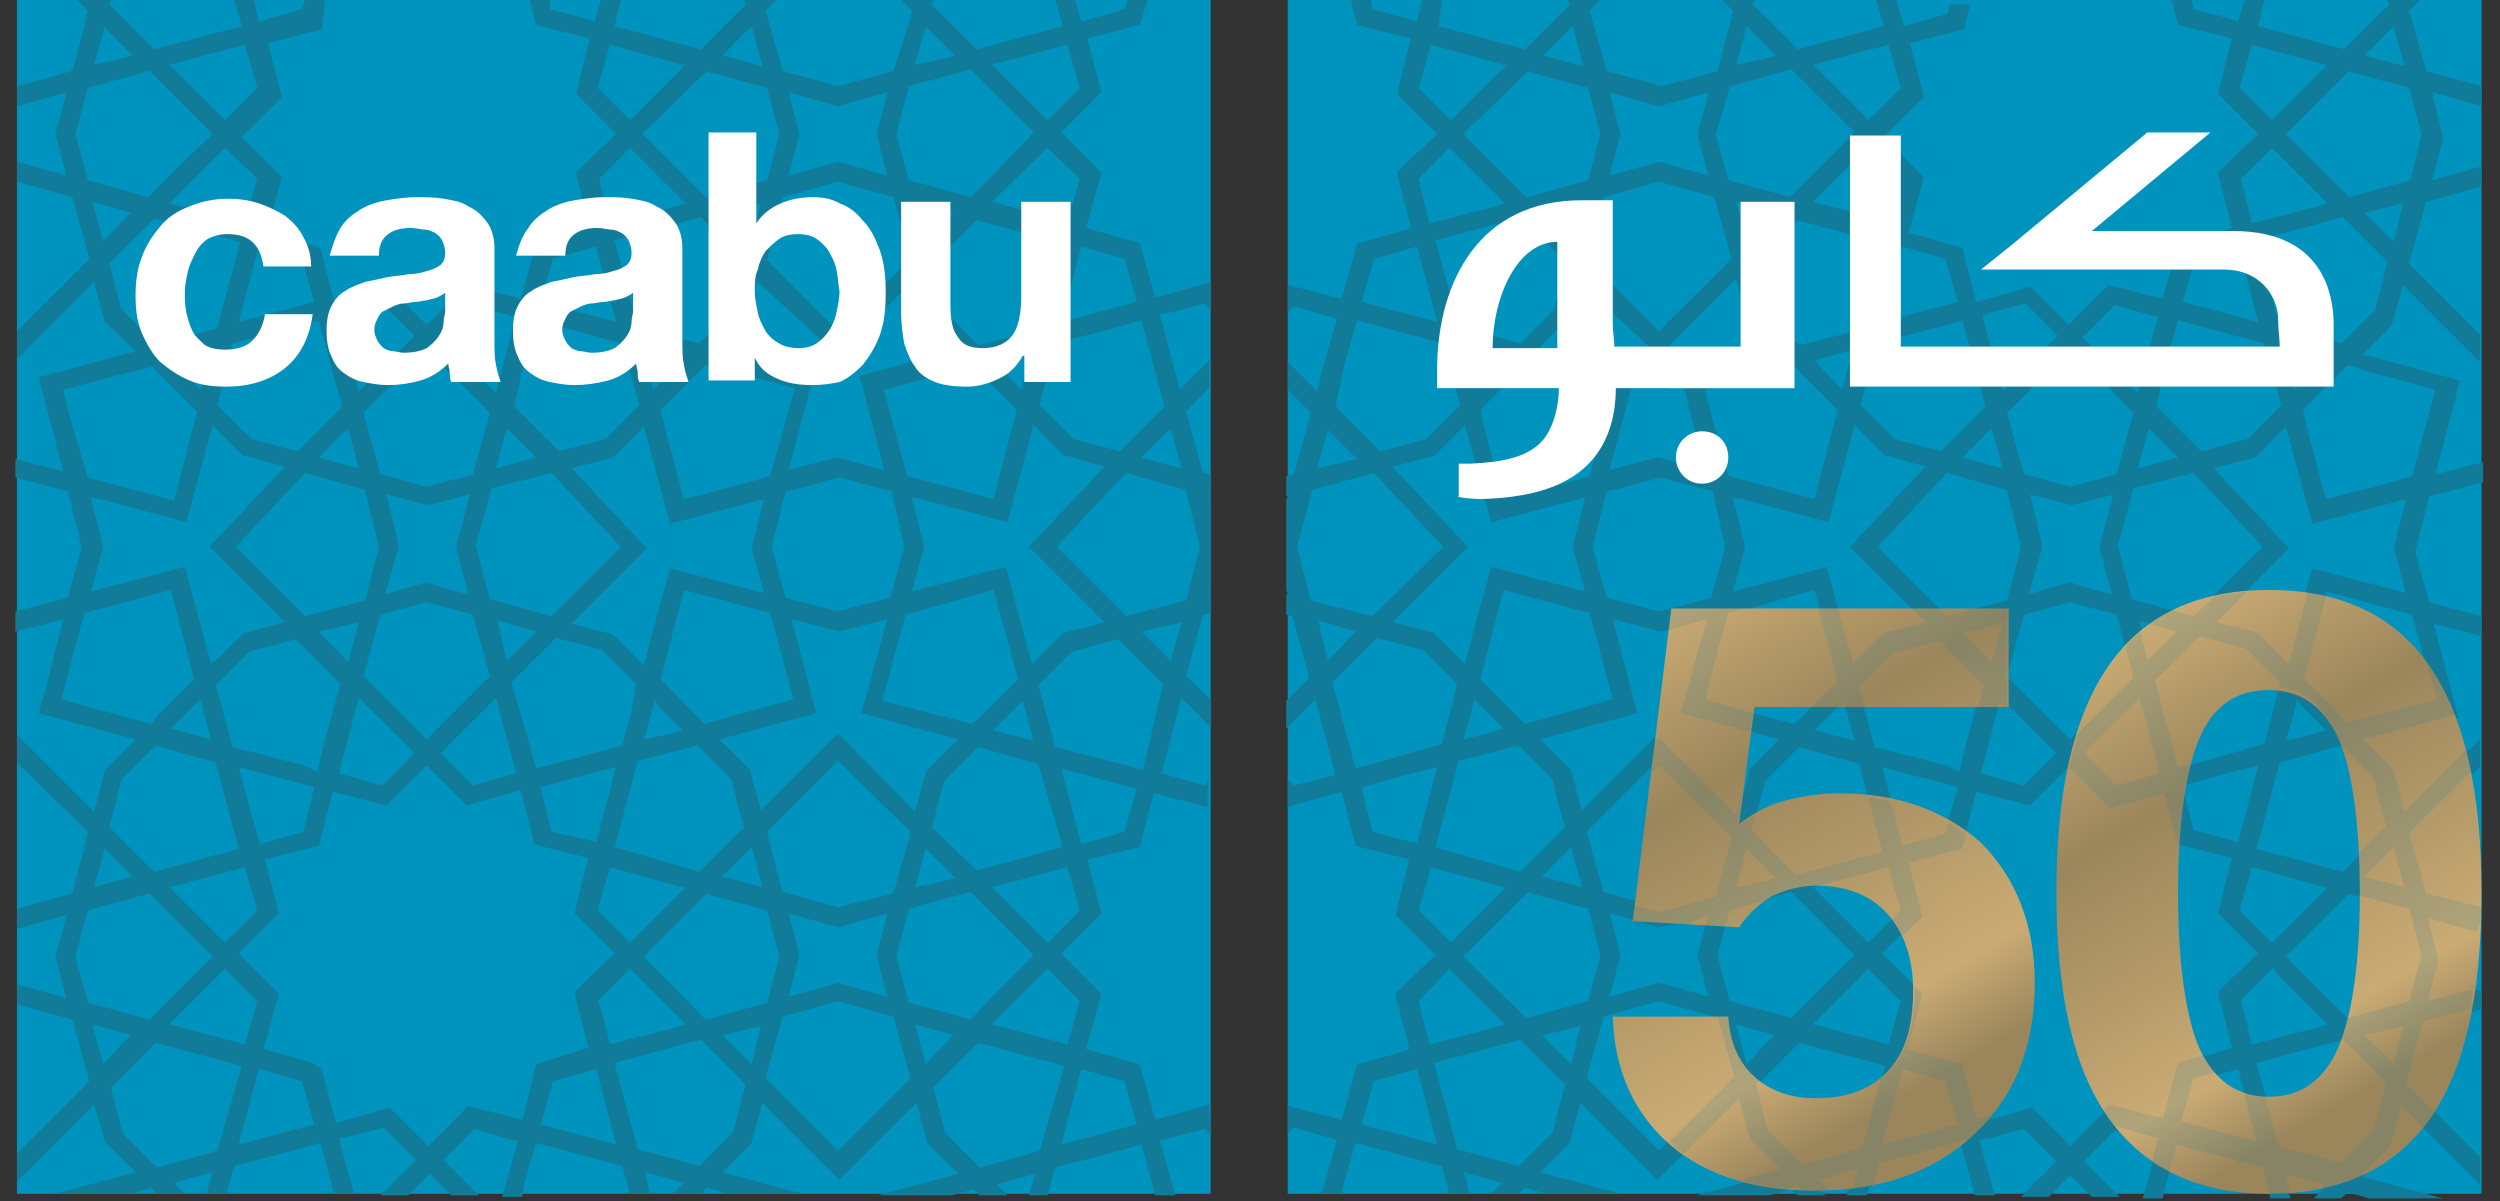 <?xml version="1.0" encoding="utf-8"?>
<!-- Generator: Adobe Illustrator 23.0.3, SVG Export Plug-In . SVG Version: 6.00 Build 0)  -->
<svg version="1.1" id="Layer_1" xmlns="http://www.w3.org/2000/svg" xmlns:xlink="http://www.w3.org/1999/xlink" x="0px" y="0px"
	 viewBox="0 0 162.3 78" style="enable-background:new 0 0 162.3 78;" xml:space="preserve">
<rect x="0" y="0" width="162.3" height="78" fill="#333333" stroke="none"/>
<style type="text/css">
	.st0{fill:#0093BE;}
	.st1{fill:#117c99;}
	.st2{fill:#FFFFFF;}
	.st3{fill:url(#SVGID_1_);}
	.st4{fill:url(#SVGID_2_);}
	.st5{opacity:0.15;}
	.st6{fill:#868787;}
</style>
<g>
	<g>
		<rect x="1.1" y="0" class="st0" width="77.5" height="77.5"/>
		<path class="st1" d="M78.5,71.7L78.5,71.7l-1.7,0.5L75,72.7l0,0L74,69.1l0,0L73.7,69l-3.2-0.9h0l0,0l0.3-1l0.7-2.6l-2.6-2.6
			l2.6-2.6l-0.9-3.5L74,55l0.9-3.5l3.5,0.9l0,0v-1.8L78.2,51l-2.8-0.8v0l1.3-4.9l0,0l0.5,0.5l1.4,1.4v-1.8L77,43.9l1.1-4l0.5-0.1
			v-1.3l-0.1,0l0.1-0.4v-5.6l-0.1-0.4l0.1,0v-1.3l-0.4-0.1v0l-0.1,0l0,0l-1.1-4l1.5-1.5v-1.8l-1.9,1.9l0,0l-1.3-4.9l0.6-0.1l2.3-0.6
			l0,0l0.4,0.4v-1.8l0,0l0,0l-1.7,0.5L75,19.3l0,0L74,15.8l0,0l-0.3-0.1l-3.2-0.9h0l0,0l0.3-1l0.7-2.6l-2.6-2.6l2.6-2.6l-0.9-3.5
			L74,1.6L74.5,0h-1.3L73,0.6l-2.8,0.8l0,0L69.8,0h-1.3L69,1.7l-5.6,1.5l0,0l-2.9-2.9L60.6,0h-2.1l0.7,0.7l-0.1,0.5L58,4.6l-3.6,1
			l0,0l-3.6-1v0h0l-0.3-1.1l-0.8-2.8L50.4,0h-2.1l0.1,0.3l-2.9,2.9l-5.6-1.5v0L40.3,0H39l-0.4,1.4l-0.6-0.2l-2.3-0.6l0,0L35.7,0
			h-1.3l0.4,1.6l0,0l0.3,0.1l3.2,0.8l0,0l-0.5,1.9l-0.4,1.7l0,0L40,8.7v0l-1.7,1.6l-0.9,0.9l0.1,0.5l0.8,3.1L37.7,15l-2.9,0.8h0
			l-0.8,2.9l-0.2,0.7l-3.5-0.9l-2.6,2.6l0,0l-1.5-1.5l-1-1l0,0l-1.7,0.5l-1.8,0.5l0,0l-0.9-3.5l0,0l-0.3-0.1l-3.2-0.9h0l0,0l0.3-1
			l0.7-2.6l-2.6-2.6l2.6-2.6l-0.9-3.5l3.5-0.9L21.1,0h-1.3l-0.2,0.6l-2.8,0.8l0,0L16.5,0h-1.3l0.5,1.7L10,3.2l0,0L7.1,0.3L7.2,0H5
			l0.7,0.7L5.6,1.2L4.7,4.6l-3.6,1l0,0v1.3l0,0L4.3,6l0,0.1L3.6,8.7l0.7,2.7l-3.2-0.9l0,0v1.3l0,0l3.6,1v0l1.1,4l-4.7,4.7l0,0l0,1.8
			l0,0l5-5v0l0.4,1.5l0.3,1.1h0v0L8,22l0.8,0.8l-6.3,1.7l0.3,1.1l1.3,5l-3.1-0.8l0,0V31l0,0l3.4,0.9l0.9,3.6l0,0h0l-0.9,3.3
			l-3.4,0.9l0,0V41l0,0l3.1-0.8L3,44.6l-0.5,1.7L8.8,48l-1.2,1.2L6.8,50l-0.1,0.5l-0.6,2.2l-5-5l0,0v1.8l0,0L5.7,54l-0.1,0.5L4.7,58
			l-3.6,1l0,0v1.3l0,0l3.2-0.9l0,0.1l-0.7,2.6l0.7,2.7l-3.2-0.9l0,0v1.3l0,0l3.6,1v0l1.1,4l-4.7,4.7l0,0l0,1.8l0,0l5-5v0L6.5,73
			l0.3,1.1h0v0L8,75.3l0.8,0.8l-5.2,1.4h4.8l1.4-0.4l0,0l0.4,0.4h1.8l-0.7-0.7h0l0,0l2.5-0.7l0,0l-0.4,1.4h1.3l0.5-1.8h0v0l4.2-1.1
			l1.4-0.4l0,0l0.9,3.3h1.3l-1-3.6l0.6-0.1l2.3-0.6l0,0l0.7,0.7l1.4,1.4l-2.3,2.3h1.8l1.4-1.4l0,0l1.4,1.4h1.8l-2.3-2.3l1.4-1.4
			l0.6-0.6l2.8,0.8l0,0l-0.8,2.9l-0.2,0.7h1.3L34,77l0.8-2.8l5.6,1.5l0,0l0.5,1.8h1.3l-0.2-0.9l-0.1-0.5l2.5,0.7l0,0l-0.7,0.7h1.8
			l0.4-0.4l1.4,0.4h4.8l-5.2-1.4v0l1.2-1.2l0.7-0.7l0.1-0.4l0.6-2.2l5,5v0l0,0l0,0l0,0v0l5-5v0l0.4,1.5l0.3,1.1h0v0l1.2,1.2l0.8,0.8
			l-5.2,1.4h4.8l1.4-0.4l0,0l0.4,0.4h1.8l-0.7-0.7h0l0,0l2.5-0.7l0,0l-0.4,1.4H68l0.5-1.8h0v0l4.2-1.1l1.4-0.4l0,0l0.9,3.3h1.3
			l-1-3.6l0.6-0.1l2.3-0.6l0,0l0.4,0.4L78.5,71.7L78.5,71.7z M70.1,65l-0.8,2.8l-4.9-1.3l0,0l3.6-3.6l0,0L70.1,65z M57.6,64.7
			l-3.2-0.9v0h0l0,0l0,0v0l-3.2,0.9l0.7-2.7l-0.7-2.7l3.2,0.9v0l0,0l0,0l0,0v0l3.2-0.9l0,0.1l-0.7,2.6L57.6,64.7z M54.4,58.9
			L54.4,58.9l-3.6-1v0h0l-0.3-1.1L49.8,54l4.6-4.6l0,0l4.7,4.6l-0.1,0.5L58,58L54.4,58.9z M14.6,61.2L11,57.6h0l4.9-1.3l0,0l0.8,2.8
			L14.6,61.2L14.6,61.2z M16.7,65l-0.8,2.8L11,66.5l0,0l3.6-3.6l0,0L16.7,65z M16.3,52.8l-0.8-3l4.9,1.3l0,0L19.7,54l-2.8,0.8l0,0
			L16.3,52.8z M19.8,49.7l-4.7-1.2v0l-0.8-3l-0.3-1l2.2-2.2l3-0.8l0,0l2.9,2.9v0h0l-1.1,4l-0.4,1.7L19.8,49.7z M13.7,43.1L12,36.8
			l-6.1,1.6l0.8-2.9l0,0h0l-0.8-3.2l0.6,0.1l5.6,1.5h0l0.6-2.2l1.1-4.1l2,2l0.2,0l0,0l2.5,0.7l-4.9,5.2h0l0,0l0,0h0l4.9,4.9
			l-2.7,0.7l-1.5,1.5L13.7,43.1z M13.7,48l-2.6-0.7l0,0l1.9-1.9l0,0L13.7,48z M11.2,23.4l2.5-0.7l0,0l-0.7,2.6l0,0L11.2,23.4
			L11.2,23.4L11.2,23.4z M21.2,31.1l1.4,0.4l1.1,0.3l0,0.1l0.9,3.6l0,0h0L23.7,39l-0.1,0l-3.8,1l-4.5-4.5l0,0h0l4.5-4.8h0h0
			L21.2,31.1z M20.7,29.7L20.7,29.7l1.9-1.9l0,0l0.7,2.6l-0.8-0.2L20.7,29.7z M20.7,41l1.3-0.3l1.3-0.3l0,0l-0.7,2.6l0,0L20.7,41
			L20.7,41L20.7,41z M22,50.2l1.3-4.9l0,0l0.5,0.5l3.1,3.1L24.8,51L22,50.2L22,50.2z M23.6,43.9l1.1-4l3-0.8l3,0.8l0,0l1.1,4v0
			L27.7,48l0,0L23.6,43.9z M29.6,35.5l0.8,3.1L28.3,38l-0.6-0.2h0l-2.1,0.6l-0.6,0.2l0.9-3.1l0,0h0l-0.8-3.4l1.9,0.5l0.8,0.2h0
			l2.7-0.7L29.6,35.5L29.6,35.5L29.6,35.5z M35.8,30.7l4.5,4.8l0,0h0L35.8,40l-4-1.1l-0.9-3.5l0,0h0l1-3.7h0L35.8,30.7z M32.2,30.4
			L32.2,30.4l0.7-2.6l0,0v0l1.9,1.9L32.2,30.4z M54.4,23.1L54.4,23.1L54.4,23.1L54.4,23.1l5-5v0l0.4,1.5l0.3,1.1h0v0l1.2,1.2
			l0.8,0.8l-6.3,1.7l0.3,1.1l1.3,5l-3.1-0.8v0l0,0l0,0l0,0v0l-3.1,0.8l1.4-5.3l0.2-0.8v0l-6.3-1.7v0l1.2-1.2l0.7-0.7l0.1-0.4
			l0.6-2.2L54.4,23.1L54.4,23.1L54.4,23.1z M71.7,30.3l-4.9,5.2h0l0,0l0,0h0l4.9,4.9L69,41.1l-1.5,1.5l-0.5,0.5l-1.7-6.3l-6.1,1.6
			l0.8-2.9l0,0h0l-0.8-3.2l0.6,0.1l5.6,1.5h0l0.6-2.2l1.1-4.1l2,2l0.2,0l0,0L71.7,30.3z M54.4,47.6L54.4,47.6L54.4,47.6L54.4,47.6
			l-5,5L48.7,50l-2-2h0v0l6.3-1.7h0l-1.6-6.1v0l3.1,0.8v0l0,0l0,0l0,0v0l3.1-0.8l-1.2,4.4l-0.5,1.7l6.3,1.7l-1.2,1.2L60.2,50
			L60,50.5l-0.6,2.2L54.4,47.6L54.4,47.6L54.4,47.6z M42.8,45.9l1.5,1.5l-1,0.3L41.8,48l0,0l0.6-2.1l0.1-0.5l0,0v0L42.8,45.9z
			 M64.5,23.4l2.5-0.7l0,0l-0.7,2.6l0,0L64.5,23.4L64.5,23.4L64.5,23.4z M66,26.6l-1.5,5.8l-5.6-1.5v0l-1-3.6l-0.5-2l3-0.8l2.8-0.7
			l0,0L66,26.6z M64.5,38.3L64.5,38.3l1.6,5.8l-2.3,2.3L63.1,47l-5.8-1.5v0l0.8-3.1l0.7-2.5L64.5,38.3z M58.7,35.5L58.7,35.5
			L58.7,35.5l-0.9,3.3l-3.4,0.9l0,0L51,38.8l-0.9-3.3v0v0l0.9-3.6l0.9-0.2l2.6-0.7l0,0l3.4,0.9L58.7,35.5z M50,30.9l-1.7,0.5l-3.9,1
			l0,0l-1.1-4.1l-0.4-1.7l2.4-2.4l0.5-0.5l1.7,0.4l4.1,1.1l0,0L50,30.9z M50,39.8l0.6,2.2l0.9,3.4L45.7,47l0,0L43.8,45l-0.9-0.9
			l1.5-5.8L50,39.8L50,39.8z M45.3,48.4L45.3,48.4l0.5,0.5l1.7,1.7l0.4,1.7l0.4,1.4l-2.9,2.9L39.9,55v0l1.5-5.6L45.3,48.4z
			 M46.9,56.9l1.9-1.9l0,0h0l0.7,2.6L46.9,56.9L46.9,56.9z M59.4,57.6l0.7-2.5l0,0l0.3,0.3l1.6,1.6l-1.1,0.3L59.4,57.6L59.4,57.6z
			 M60.5,53.7l0.8-3l2.2-2.2l3.9,1.1l0,0h0L69,55l-5.6,1.5l0,0L60.5,53.7z M64.5,47.4L64.5,47.4l1.9-1.9l0,0l0.7,2.6L64.5,47.4z
			 M63.5,22.4L63.5,22.4l-0.8-0.8l-1.4-1.4l-0.1-0.3l-0.7-2.7l2.9-2.9l5.6,1.5l0,0l-1.5,5.6l-0.3,0.1L63.5,22.4z M61,14.7l-0.9,0.9
			l0,0l-0.7-2.5l2.5,0.7l0,0L61,14.7z M48.8,15.7L48.8,15.7l-1.9-1.9l0.5-0.1l2-0.5l0,0L48.8,15.7z M48.4,17.1l-0.8,3l-2.2,2.2
			l-4-1.1l0,0l-1.5-5.6l5.6-1.5l0,0L48.4,17.1z M44.3,23.4L44.3,23.4l-1.9,1.9l0,0l-0.5-2l-0.1-0.5L44.3,23.4z M41.8,27.7l1.7,6.3
			l6.1-1.6l-0.8,3.2h0l0,0l0,0h0l0.8,2.9l-6.1-1.6h0l-1.1,4l-0.6,2.3l-2-2l-0.7-0.2l-2-0.5l4.9-4.9l0,0h0l-4.9-5.2h0l2.7-0.7
			L41.8,27.7z M34.8,41l-1.9,1.9l0,0l-0.3-1.3l-0.3-1.3L34.8,41L34.8,41z M32.2,45.3L32.2,45.3l1.3,4.9L30.7,51l0,0l-2.1-2.1
			L32.2,45.3z M33.2,44.3l2.9-2.9l0.3,0.1l2.7,0.7l0,0l2.2,2.2L41,46.1l-0.6,2.3l-5.6,1.5l0,0l-0.4-1.5L33.2,44.3z M38,50.3l2-0.5
			l0,0l-1.3,4.9l-0.6-0.2L35.8,54l0,0l-0.6-2.4l-0.1-0.5L38,50.3z M39.6,56.3l4.7,1.3l0.2,0l0,0l-3.6,3.6l0,0l-2.1-2.1L39.6,56.3z
			 M40.9,62.9L40.9,62.9l0.4,0.4l3.2,3.2l-1,0.3l-3.9,1l0,0l-0.6-2.4L38.8,65L40.9,62.9z M41.8,62.1l3.7-3.7l0.4-0.4l0.2,0.1l3.7,1
			l0,0l0.8,3l-0.8,3h0v0l-4,1.1l0,0L41.8,62.1z M59,59L59,59L59,59l4-1.1l0,0l4.1,4.1l-2.3,2.3L63,66.2l-3.2-0.9L59,65.1l0,0l-0.8-3
			L59,59z M68,61.2L68,61.2l-3.6-3.6h0l4.9-1.3l0,0l0.8,2.8L68,61.2z M73,54l-2.8,0.8l0,0l-0.5-1.9l-0.8-3l4.9,1.3l0,0L73,54z
			 M74.6,48.3l-0.4,1.7l-1-0.3l-4.7-1.2v0l-0.8-3l-0.3-1l2.2-2.2l3-0.8l0,0l2.9,2.9v0h0L74.6,48.3z M76,42.9L76,42.9L74.1,41h0l0,0
			l1.3-0.3l1.3-0.3l0,0L76,42.9z M77,31.8l0,0.1l0.9,3.6l0,0h0L77,39l-0.1,0l-3.8,1l-4.5-4.5l0,0h0l4.5-4.8h0h0l1.4,0.4l1.4,0.4
			L77,31.8z M76,27.8l0.7,2.6l-0.8-0.2l-1.8-0.5l0,0L76,27.8L76,27.8z M74.1,20.8L74.1,20.8l1.5,5.6l-2.9,2.9l-3-0.8l0,0L69,27.8
			l-1.5-1.5v0v0l0.5-2l0.5-2h0v0l4.2-1.1L74.1,20.8z M73,16.8L73,16.8l0.8,2.8l-4.9,1.3l0,0l1.3-4.9L73,16.8z M70.1,11.6l-0.8,2.8
			l-4.9-1.3l0,0L68,9.6l0,0L70.1,11.6z M64.4,4.2l4.9-1.3l0,0l0.8,2.8L68,7.8l0,0L64.4,4.2L64.4,4.2z M59.4,4.2l0.7-2.5l0,0L60.4,2
			L62,3.6l-1.1,0.3L59.4,4.2L59.4,4.2z M59,5.6L59,5.6L59,5.6l4-1.1l0,0l4.1,4.1L64.8,11L63,12.8l-3.2-0.9L59,11.7l0,0l-0.8-3
			L59,5.6z M51.2,6l3.2,0.9v0l0,0l0,0l0,0v0L57.6,6l0,0.1l-0.7,2.6l0.7,2.7l-3.2-0.9v0l0,0l0,0l0,0v0l-3.2,0.9l0.7-2.7L51.2,6z
			 M50.8,12.8l3.6-1l0,0l3.6,1v0l1.1,4l-4.7,4.7l0,0l-4.6-4.6L50.8,12.8z M46.9,3.6l1.9-1.9l0,0h0l0.7,2.6L46.9,3.6L46.9,3.6z
			 M45.5,5l0.4-0.4l0.2,0.1l3.7,1l0,0l0.8,3l-0.8,3h0v0l-4,1.1l0,0l-4.1-4.1L45.5,5z M38.8,5.7l0.8-2.8l4.7,1.3l0.2,0l0,0l-3.6,3.6
			l0,0L38.8,5.7z M40.9,9.6L40.9,9.6l0.4,0.4l3.2,3.2l-1,0.3l-3.9,1l0,0l-0.6-2.4l-0.1-0.5L40.9,9.6z M35.1,19.6l0.8-2.8l2.8-0.8
			l0,0l1.3,4.9L35.1,19.6L35.1,19.6z M34,23.6l0.8-2.8l5.6,1.5l0,0l1.1,4l-2.2,2.2l-3,0.8l0,0l-2.9-2.9L34,23.6z M30.1,20.4l0.6-0.6
			l2.8,0.8l0,0l-0.8,2.9l-0.5,2l0,0l-3.6-3.6L30.1,20.4z M27.7,22.7L27.7,22.7l4.1,4.1l-1.1,4l-3,0.8l-2.9-0.8v0l-0.1,0l0,0l-1.1-4
			L27.7,22.7z M22.5,20.3l2.3-0.6l0,0l0.7,0.7l1.4,1.4l-3.6,3.6l0,0L22,20.5L22.5,20.3z M20.7,20.8L20.7,20.8l1.5,5.6l-2.9,2.9
			l-3-0.8l0,0l-0.7-0.7l-1.5-1.5v0v0l0.5-2l0.5-2h0v0l4.2-1.1L20.7,20.8z M19.6,16.8L19.6,16.8l0.8,2.8l-4.9,1.3l0,0l1.3-4.9
			L19.6,16.8z M16.7,11.6l-0.8,2.8L11,13.2l0,0l3.6-3.6l0,0L16.7,11.6z M11,4.2l4.9-1.3l0,0l0.8,2.8l-2.1,2.1l0,0L11,4.2L11,4.2z
			 M6.1,4.2l0.7-2.5l0,0L7,2l1.6,1.6L7.5,3.9L6.1,4.2L6.1,4.2z M5.7,11.7L5.7,11.7l-0.8-3l0.8-3h0v0l4-1.1l0,0l4.1,4.1L11.4,11
			l-1.8,1.8l-3.2-0.9L5.7,11.7z M6.7,15.7L6.7,15.7l-0.7-2.6l2.5,0.7l0,0l-0.9,0.9L6.7,15.7z M7.9,20.1l-0.1-0.3l-0.7-2.7l2.9-2.9
			l5.6,1.5l0,0l-1.5,5.6l-0.3,0.1l-3.6,1l0,0l-0.8-0.8L7.9,20.1z M4.6,27.3l-0.5-2l3-0.8l2.8-0.7l0,0l2.9,2.9l-1.5,5.8l-5.6-1.5v0
			L4.6,27.3z M4,45.4L4,45.4l0.8-3.1l0.7-2.5l5.6-1.5l0,0l1.5,5.8l-2.3,2.3L9.8,47L4,45.4z M7.9,50.6l2.2-2.2l3.9,1.1l0,0h0l1.5,5.6
			L10,56.6l0,0l-2.9-2.9L7.9,50.6z M6.1,57.6l0.7-2.5l0,0L7,55.3l1.6,1.6l-1.1,0.3L6.1,57.6L6.1,57.6z M5.7,65.1L5.7,65.1l-0.8-3
			l0.8-3h0v0l4-1.1l0,0l4.1,4.1l-2.3,2.3l-1.8,1.8l-3.2-0.9L5.7,65.1z M6.7,69.1L6.7,69.1l-0.7-2.6l2.5,0.7l0,0l-0.9,0.9L6.7,69.1z
			 M14.1,74.7l-0.3,0.1l-3.6,1l0,0l-0.8-0.8l-1.4-1.4l-0.1-0.3l-0.7-2.7l2.9-2.9l5.6,1.5l0,0L14.1,74.7z M15.5,74.3L15.5,74.3
			l1.3-4.9l2.8,0.8l0,0l0.8,2.8L15.5,74.3z M34.8,69.1L34.1,72l-0.2,0.7l-3.5-0.9l-2.6,2.6l0,0l-1.5-1.5l-1-1l0,0l-1.7,0.5l-1.8,0.5
			l0,0l-0.9-3.5l0,0L20.3,69l-3.2-0.9h0l0,0l0.3-1l0.7-2.6l-2.6-2.6l2.6-2.6l-0.9-3.5l3.5-0.9l0.9-3.5l3.5,0.9l2.6-2.6l0,0h0
			l2.6,2.6l0,0h0l0.6-0.2l2.9-0.8l0,0l0.9,3.5l0,0l0.3,0.1l3.2,0.8l0,0l-0.5,1.9l-0.4,1.7l0,0l2.6,2.6v0l-1.7,1.6l-0.9,0.9l0.1,0.5
			l0.8,3.1l-0.6,0.2L34.8,69.1L34.8,69.1z M35.1,73L35.1,73l0.8-2.8l2.8-0.8l0,0l1.3,4.9L35.1,73z M47.6,73.5l-2.2,2.2l-4-1.1l0,0
			l-1.5-5.6l5.6-1.5l0,0l2.9,2.9L47.6,73.5z M48.8,69.1L48.8,69.1l-1.9-1.9l0.5-0.1l2-0.5l0,0L48.8,69.1z M54.4,74.7L54.4,74.7
			l-4.7-4.7l1.1-4l3.6-1l0,0l3.6,1v0l1.1,4L54.4,74.7z M60.1,69.1L60.1,69.1l-0.7-2.6l2.5,0.7l0,0L61,68.1L60.1,69.1z M67.5,74.7
			l-0.3,0.1l-3.6,1l0,0l-0.8-0.8l-1.4-1.4l-0.1-0.3l-0.7-2.7l2.9-2.9l5.6,1.5l0,0L67.5,74.7z M68.9,74.3L68.9,74.3l1.3-4.9l2.8,0.8
			l0,0l0.8,2.8L68.9,74.3z"/>
		<g>
			<path class="st2" d="M14.8,15.2c-0.5,0-0.9,0.1-1.3,0.3c-0.3,0.2-0.6,0.5-0.8,0.9c-0.2,0.4-0.4,0.8-0.5,1.2
				C12.1,18.1,12,18.5,12,19c0,0.4,0,0.8,0.1,1.3c0.1,0.4,0.2,0.8,0.4,1.2c0.2,0.4,0.5,0.6,0.8,0.9c0.3,0.2,0.8,0.3,1.3,0.3
				c0.8,0,1.4-0.2,1.8-0.6c0.4-0.4,0.7-1,0.8-1.7h3.1c-0.2,1.5-0.8,2.7-1.8,3.5c-1,0.8-2.3,1.2-3.8,1.2c-0.9,0-1.7-0.1-2.4-0.4
				c-0.7-0.3-1.3-0.7-1.9-1.2c-0.5-0.5-0.9-1.2-1.2-1.9c-0.3-0.7-0.4-1.5-0.4-2.4c0-0.9,0.1-1.7,0.4-2.5c0.3-0.8,0.7-1.4,1.2-2
				c0.5-0.6,1.1-1,1.9-1.3c0.7-0.3,1.6-0.5,2.5-0.5c0.7,0,1.4,0.1,2,0.3c0.6,0.2,1.2,0.5,1.7,0.8c0.5,0.4,0.9,0.8,1.2,1.4
				c0.3,0.5,0.5,1.2,0.5,1.9h-3.1C16.9,15.8,16.1,15.2,14.8,15.2"/>
			<path class="st2" d="M22.1,14.8c0.3-0.5,0.8-0.9,1.3-1.2c0.5-0.3,1.1-0.5,1.7-0.6c0.6-0.1,1.3-0.2,1.9-0.2c0.6,0,1.2,0,1.8,0.1
				c0.6,0.1,1.2,0.2,1.6,0.5c0.5,0.2,0.9,0.6,1.2,1c0.3,0.4,0.5,1,0.5,1.7v6.1c0,0.5,0,1,0.1,1.5c0.1,0.5,0.2,0.8,0.3,1.1h-3.2
				c-0.1-0.2-0.1-0.4-0.1-0.6c0-0.2-0.1-0.4-0.1-0.6c-0.5,0.5-1.1,0.9-1.8,1.1c-0.7,0.2-1.4,0.3-2.1,0.3c-0.6,0-1.1-0.1-1.6-0.2
				c-0.5-0.1-0.9-0.3-1.3-0.6c-0.4-0.3-0.6-0.6-0.8-1.1c-0.2-0.4-0.3-1-0.3-1.6c0-0.7,0.1-1.2,0.3-1.6c0.2-0.4,0.5-0.8,0.9-1
				c0.4-0.3,0.8-0.4,1.3-0.6c0.5-0.1,1-0.2,1.4-0.3c0.5-0.1,1-0.1,1.4-0.2c0.5,0,0.9-0.1,1.2-0.2c0.4-0.1,0.6-0.2,0.9-0.4
				c0.2-0.2,0.3-0.4,0.3-0.8c0-0.3-0.1-0.6-0.2-0.8c-0.1-0.2-0.3-0.4-0.5-0.5c-0.2-0.1-0.4-0.2-0.7-0.2c-0.2,0-0.5-0.1-0.8-0.1
				c-0.6,0-1.1,0.1-1.5,0.4c-0.4,0.3-0.6,0.7-0.6,1.4h-3.2C21.6,15.9,21.8,15.3,22.1,14.8 M28.4,19.3c-0.2,0.1-0.4,0.1-0.7,0.2
				c-0.2,0-0.5,0.1-0.7,0.1c-0.3,0-0.5,0.1-0.8,0.1c-0.2,0-0.5,0.1-0.7,0.2c-0.2,0.1-0.4,0.2-0.6,0.3c-0.2,0.1-0.3,0.3-0.4,0.5
				c-0.1,0.2-0.2,0.4-0.2,0.7c0,0.3,0.1,0.5,0.2,0.7c0.1,0.2,0.2,0.3,0.4,0.5c0.2,0.1,0.4,0.2,0.6,0.2c0.2,0,0.5,0.1,0.7,0.1
				c0.6,0,1.1-0.1,1.5-0.3c0.3-0.2,0.6-0.5,0.8-0.8c0.2-0.3,0.3-0.6,0.3-0.9c0-0.3,0.1-0.5,0.1-0.7V19
				C28.8,19.1,28.6,19.2,28.4,19.3"/>
			<path class="st2" d="M34.3,14.8c0.3-0.5,0.8-0.9,1.3-1.2c0.5-0.3,1.1-0.5,1.7-0.6c0.6-0.1,1.3-0.2,1.9-0.2c0.6,0,1.2,0,1.8,0.1
				c0.6,0.1,1.2,0.2,1.6,0.5c0.5,0.2,0.9,0.6,1.2,1c0.3,0.4,0.5,1,0.5,1.7v6.1c0,0.5,0,1,0.1,1.5c0.1,0.5,0.2,0.8,0.3,1.1h-3.2
				c-0.1-0.2-0.1-0.4-0.1-0.6c0-0.2-0.1-0.4-0.1-0.6c-0.5,0.5-1.1,0.9-1.8,1.1C38.7,24.9,38,25,37.3,25c-0.6,0-1.1-0.1-1.6-0.2
				c-0.5-0.1-0.9-0.3-1.3-0.6c-0.4-0.3-0.6-0.6-0.8-1.1c-0.2-0.4-0.3-1-0.3-1.6c0-0.7,0.1-1.2,0.3-1.6c0.2-0.4,0.5-0.8,0.9-1
				c0.4-0.3,0.8-0.4,1.3-0.6c0.5-0.1,1-0.2,1.4-0.3c0.5-0.1,1-0.1,1.4-0.2c0.5,0,0.9-0.1,1.2-0.2c0.4-0.1,0.6-0.2,0.9-0.4
				c0.2-0.2,0.3-0.4,0.3-0.8c0-0.3-0.1-0.6-0.2-0.8c-0.1-0.2-0.3-0.4-0.5-0.5c-0.2-0.1-0.4-0.2-0.7-0.2c-0.2,0-0.5-0.1-0.8-0.1
				c-0.6,0-1.1,0.1-1.5,0.4c-0.4,0.3-0.6,0.7-0.6,1.4h-3.2C33.7,15.9,33.9,15.3,34.3,14.8 M40.6,19.3c-0.2,0.1-0.4,0.1-0.7,0.2
				c-0.2,0-0.5,0.1-0.7,0.1c-0.3,0-0.5,0.1-0.8,0.1c-0.2,0-0.5,0.1-0.7,0.2c-0.2,0.1-0.4,0.2-0.6,0.3c-0.2,0.1-0.3,0.3-0.4,0.5
				c-0.1,0.2-0.2,0.4-0.2,0.7c0,0.3,0.1,0.5,0.2,0.7c0.1,0.2,0.2,0.3,0.4,0.5c0.2,0.1,0.4,0.2,0.6,0.2c0.2,0,0.5,0.1,0.7,0.1
				c0.6,0,1.1-0.1,1.5-0.3c0.3-0.2,0.6-0.5,0.8-0.8c0.2-0.3,0.3-0.6,0.3-0.9c0-0.3,0.1-0.5,0.1-0.7V19C41,19.1,40.8,19.2,40.6,19.3"
				/>
			<path class="st2" d="M49.1,8.6v5.9h0c0.4-0.6,0.9-1,1.6-1.3c0.7-0.3,1.4-0.4,2.1-0.4c0.6,0,1.2,0.1,1.7,0.4
				c0.6,0.2,1.1,0.6,1.5,1.1c0.5,0.5,0.8,1.1,1.1,1.9c0.3,0.8,0.4,1.7,0.4,2.8c0,1.1-0.1,2-0.4,2.8c-0.3,0.8-0.7,1.4-1.1,1.9
				c-0.5,0.5-1,0.9-1.5,1.1C54,24.9,53.4,25,52.8,25c-0.9,0-1.6-0.1-2.3-0.4c-0.7-0.3-1.2-0.7-1.5-1.4h0v1.5h-3V8.6H49.1z
				 M54.3,17.5c-0.1-0.5-0.3-0.8-0.5-1.2c-0.2-0.3-0.5-0.6-0.8-0.8c-0.3-0.2-0.7-0.3-1.2-0.3c-0.5,0-0.9,0.1-1.2,0.3
				c-0.3,0.2-0.6,0.5-0.9,0.8c-0.2,0.3-0.4,0.7-0.5,1.2C49,17.9,49,18.4,49,18.9c0,0.5,0.1,0.9,0.2,1.4c0.1,0.5,0.3,0.8,0.5,1.2
				c0.2,0.3,0.5,0.6,0.9,0.8c0.3,0.2,0.8,0.3,1.2,0.3c0.5,0,0.9-0.1,1.2-0.3c0.3-0.2,0.6-0.5,0.8-0.8c0.2-0.3,0.4-0.7,0.5-1.2
				c0.1-0.5,0.2-0.9,0.2-1.4C54.4,18.4,54.4,17.9,54.3,17.5"/>
			<path class="st2" d="M66.5,24.7v-1.6h-0.1c-0.4,0.7-0.9,1.2-1.6,1.5c-0.6,0.3-1.3,0.5-2,0.5c-0.9,0-1.6-0.1-2.1-0.3
				c-0.5-0.2-1-0.5-1.3-1c-0.3-0.4-0.5-0.9-0.7-1.5c-0.1-0.6-0.2-1.3-0.2-2v-7.2h3.2v6.6c0,1,0.1,1.7,0.5,2.2
				c0.3,0.5,0.8,0.7,1.6,0.7c0.9,0,1.5-0.3,1.9-0.8c0.4-0.5,0.6-1.4,0.6-2.6v-6.1h3.2v11.7H66.5z"/>
		</g>
		<rect x="83.6" class="st0" width="77.5" height="77.5"/>
		<g>
			<path class="st1" d="M161.1,6.9L161.1,6.9L161.1,6.9L161.1,6.9L161.1,6.9l0-1.3l0,0l0,0l-3.6-1v0h0l-0.3-1.1l-0.8-2.8l0.7-0.7
				H155l0.1,0.3l-2.9,2.9l-5.6-1.5v0L147,0h-1.3l-0.4,1.4l-0.6-0.2l-2.3-0.6v0L142.3,0H141l0.4,1.6l0,0l0.3,0.1l3.2,0.8l0,0
				l-0.5,1.9l-0.4,1.7v0l2.6,2.6v0l-1.7,1.6l-0.9,0.9l0.1,0.5l0.8,3.1l-0.6,0.2l-2.9,0.8h0l-0.8,2.9l-0.2,0.7l-3.5-0.9l-2.6,2.6l0,0
				l-1.5-1.5l-1-1l0,0l-1.7,0.5l-1.8,0.5l0,0l-0.9-3.5l0,0l-0.3-0.1l-3.2-0.9l0,0l0,0l0.3-1l0.7-2.6l-2.6-2.6l2.6-2.6l-0.9-3.5
				l3.5-0.9l0.4-1.6h-1.3l-0.2,0.6l-2.8,0.8l0,0L123.1,0h-1.3l0.5,1.7l-5.6,1.5l0,0l-2.9-2.9l0.1-0.3h-2.1l0.7,0.7l-0.1,0.5
				l-0.9,3.4l-3.6,1l0,0l-3.6-1v0h0l-0.3-1.1l-0.8-2.8l0.7-0.7h-2.1l0.1,0.3l-2.9,2.9l-5.6-1.5v0L93.6,0h-1.3L92,1.4l-0.6-0.2
				l-2.3-0.6l0,0L89,0h-1.3l0.4,1.6v0l0.3,0.1l3.2,0.8l0,0l-0.5,1.9l-0.4,1.7l0,0l2.6,2.6v0l-1.7,1.6l-0.9,0.9l0.1,0.5l0.8,3.1
				L91,15l-2.9,0.8h0l-0.8,2.9l-0.2,0.7l-3.5-0.9v1.8l0.4-0.4l2.8,0.8l0,0L86,23.4l-0.5,2l0,0l-1.9-1.9v1.8l1.5,1.5l-1.1,4l-0.5,0.1
				v1.3l0.1,0l-0.1,0.3v5.8l0.1,0.3l-0.1,0v1.3l0.4,0.1l0,0l1.1,4v0l-1.5,1.5v1.8l1.9-1.9l0,0l1.3,4.9L84,51l0,0l-0.4-0.4v1.8
				l0.6-0.2l2.9-0.8l0,0l0.9,3.5v0l0.3,0.1l3.2,0.8l0,0l-0.5,1.9l-0.4,1.7l0,0l2.6,2.6v0l-1.7,1.6l-0.9,0.9l0.1,0.5l0.8,3.1L91,68.3
				l-2.9,0.8h0L87.3,72l-0.2,0.7l-3.5-0.9v1.8l0.4-0.4l2.8,0.8l0,0L86,76.8l-0.2,0.7h1.3l0.1-0.5l0.8-2.8l5.6,1.5l0,0l0.5,1.8h1.3
				l-0.2-0.9L95,76.1l2.5,0.7l0,0l-0.7,0.7h1.8l0.4-0.4l1.4,0.4h4.8l-5.2-1.4v0l1.2-1.2l0.7-0.7l0.1-0.4l0.6-2.2l5,5v0l0,0l0,0v0
				l0,0l5-5v0l0.4,1.5l0.3,1.1h0v0l1.2,1.2l0.8,0.8l-5.2,1.4h4.8l1.4-0.4l0,0l0.4,0.4h1.8l-0.7-0.7l0,0v0l2.5-0.7l0,0l-0.4,1.4h1.3
				l0.5-1.8h0v0l4.2-1.1l1.4-0.4l0,0l0.9,3.3h1.3l-1-3.6l0.6-0.1l2.3-0.6l0,0l0.7,0.7l1.4,1.4l-2.3,2.3h1.8l1.4-1.4l0,0l1.4,1.4h1.8
				l-2.3-2.3l1.4-1.4l0.6-0.6l2.8,0.8l0,0l-0.8,2.9l-0.2,0.7h1.3l0.1-0.5l0.8-2.8l5.6,1.5l0,0l0.5,1.8h1.3l-0.2-0.9l-0.1-0.5
				l2.5,0.7l0,0l-0.7,0.7h1.8l0.4-0.4l1.4,0.4h4.8l-5.2-1.4v0l1.2-1.2l0.7-0.7l0.1-0.4l0.6-2.2l5,5v0l0,0l0,0l0,0v0l0,0v-1.8l0,0
				l0,0l-4.6-4.6l1.1-4l3.6-1l0,0l0,0v-1.3l0,0v0h0l0,0l0,0v0l-3.2,0.9l0.7-2.7l-0.7-2.7l3.2,0.9v0l0,0l0,0l0,0v0l0,0v-1.3l0,0l0,0
				l-3.6-1v0h0l-0.3-1.1l-0.8-2.8l4.6-4.6l0,0l0,0v-1.8l0,0v0l0,0l0,0l0,0v0l-5,5l-0.7-2.7l-2-2l0,0v0l6.3-1.7l0,0l-1.6-6.1v0
				l3.1,0.8v0l0,0l0,0l0,0v0l0,0v-1.3l0,0l0,0l-3.4-0.9l-0.9-3.3v0v0l0.9-3.6l0.9-0.2l2.6-0.7l0,0l0,0v-1.3l0,0v0l0,0l0,0l0,0v0
				l-3.1,0.8l1.4-5.3l0.2-0.8v0l-6.3-1.7v0l1.2-1.2l0.7-0.7l0.1-0.4l0.6-2.2l5,5v0l0,0l0,0l0,0v0l0,0v-1.8l0,0l0,0l-4.6-4.6l1.1-4
				l3.6-1l0,0l0,0v-1.3l0,0v0l0,0l0,0l0,0v0l-3.2,0.9l0.7-2.7L157.9,6L161.1,6.9L161.1,6.9L161.1,6.9z M153.5,3.6l1.9-1.9l0,0h0
				l0.7,2.6L153.5,3.6L153.5,3.6z M145.4,5.7l0.8-2.8l4.7,1.3l0.2,0l0,0l-3.6,3.6l0,0L145.4,5.7z M147.5,9.6L147.5,9.6l0.4,0.4
				l3.2,3.2l-1,0.3l-3.9,1l0,0l-0.6-2.4l-0.1-0.5L147.5,9.6z M141.7,19.6l0.8-2.8l2.8-0.8l0,0l1.3,4.9L141.7,19.6L141.7,19.6z
				 M140.6,23.6l0.8-2.8l5.6,1.5l0,0l1.1,4l-2.2,2.2l-3,0.8l0,0l-2.9-2.9L140.6,23.6z M148.4,27.7l1.7,6.3l6.1-1.6l-0.8,3.2h0l0,0
				l0,0h0l0.8,2.9l-6.1-1.6h0l-1.1,4l-0.6,2.3l-2-2l-0.7-0.2l-2-0.5l4.9-4.9l0,0h0l-4.9-5.2l0,0l2.7-0.7L148.4,27.7z M148.4,22.7
				l2.5,0.7l0,0l-1.9,1.9l0,0l-0.5-2L148.4,22.7z M149.5,45.9l1.5,1.5l-1,0.3l-1.6,0.4l0,0L149,46l0.1-0.5l0,0v0L149.5,45.9z
				 M147.5,61.2L147.5,61.2l-2.1-2.1l0.8-2.8l4.7,1.3l0.2,0l0,0L147.5,61.2z M147.9,63.3l3.2,3.2l-1,0.3l-3.9,1l0,0l-0.6-2.4
				l-0.1-0.5l2.1-2.1l0,0L147.9,63.3z M145.3,54.7l-0.6-0.2l-2.3-0.6v0l-0.6-2.4l-0.1-0.5l2.9-0.8l2-0.5l0,0L145.3,54.7z
				 M141.4,49.9L141.4,49.9l-0.4-1.5l-1.1-4.1l2.9-2.9l0.3,0.1l2.7,0.7l0,0l2.2,2.2l-0.4,1.6l-0.6,2.3L141.4,49.9z M110.9,64.7
				l-3.2-0.9l0,0v0h0l0,0v0l-3.2,0.9l0.7-2.7l-0.7-2.7l3.2,0.9v0l0,0l0,0v0l0,0l3.2-0.9l0,0.1l-0.7,2.6L110.9,64.7z M107.7,58.9
				L107.7,58.9l-3.6-1v0h0l-0.3-1.1l-0.8-2.8l4.6-4.6l0,0l0,0l4.7,4.6l-0.1,0.5l-0.9,3.4L107.7,58.9z M95.3,35.5l-4.9-5.2h0l2.7-0.7
				l2-2l1.7,6.3l6.1-1.6l-0.8,3.2h0l0,0l0,0h0l0.8,2.9l-6.1-1.6h0l-1.1,4l-0.6,2.3l-2-2l-0.7-0.2l-2-0.5L95.3,35.5L95.3,35.5
				L95.3,35.5z M107.7,23.1L107.7,23.1L107.7,23.1L107.7,23.1l5-5v0l0.4,1.5l0.3,1.1h0v0l1.2,1.2l0.8,0.8l-6.3,1.7l0.3,1.1l1.3,5
				l-3.1-0.8l0,0v0l0,0l0,0v0l-3.1,0.8l1.4-5.3l0.2-0.8v0l-6.3-1.7v0l1.2-1.2l0.7-0.7l0.1-0.4l0.6-2.2L107.7,23.1L107.7,23.1
				L107.7,23.1z M125,30.3l-4.9,5.2h0l0,0l0,0h0l4.9,4.9l-2.7,0.7l-1.5,1.5l-0.5,0.5l-1.7-6.3l-6.1,1.6l0.8-2.9l0,0h0l-0.8-3.2
				l0.6,0.1l5.6,1.5h0l0.6-2.2l1.1-4.1l2,2l0.2,0l0,0L125,30.3z M127.8,31.1l1.4,0.4l1.1,0.3l0,0.1l0.9,3.6l0,0h0l-0.9,3.5l-0.1,0
				l-3.8,1l-4.5-4.5l0,0h0l4.5-4.8l0,0h0L127.8,31.1z M127.4,29.7L127.4,29.7l1.9-1.9l0,0l0.7,2.6l-0.8-0.2L127.4,29.7z M127.4,41
				l1.3-0.3l1.3-0.3l0,0l-0.7,2.6l0,0L127.4,41L127.4,41L127.4,41z M107.7,47.6L107.7,47.6L107.7,47.6L107.7,47.6l-5,5L102,50l-2-2
				h0v0l6.3-1.7h0l-1.6-6.1v0l3.1,0.8v0l0,0l0,0v0l0,0l3.1-0.8l-1.2,4.4l-0.5,1.7l6.3,1.7l-1.2,1.2l-0.7,0.7l-0.1,0.5l-0.6,2.2
				L107.7,47.6L107.7,47.6L107.7,47.6L107.7,47.6z M102.7,57.6l-2.6-0.7l0,0l1.9-1.9l0,0l0,0L102.7,57.6z M117.8,23.4l2.5-0.7l0,0
				l-0.7,2.6l0,0L117.8,23.4L117.8,23.4L117.8,23.4z M119.3,26.6l-1.5,5.8l-5.6-1.5v0l-1-3.6l-0.5-2l3-0.8l2.8-0.7l0,0L119.3,26.6z
				 M117.8,38.3L117.8,38.3l1.6,5.8l-2.3,2.3l-0.6,0.6l-5.8-1.5v0l0.8-3.1l0.7-2.5L117.8,38.3z M112,35.5L112,35.5L112,35.5
				l-0.9,3.3l-3.4,0.9l0,0l0,0l-3.4-0.9l-0.9-3.3v0v0l0.9-3.6l0.9-0.2l2.6-0.7v0l0,0l3.4,0.9L112,35.5z M103.2,30.9l-1.7,0.5l-3.9,1
				l0,0l-1.1-4.1l-0.4-1.7l2.4-2.4l0.5-0.5l1.7,0.4l4.1,1.1l0,0L103.2,30.9z M103.2,39.8l0.6,2.2l0.9,3.4L99,47l0,0L97,45l-0.9-0.9
				l1.5-5.8L103.2,39.8L103.2,39.8z M112.7,57.6l0.7-2.5l0,0l0.3,0.3l1.6,1.6l-1.1,0.3L112.7,57.6L112.7,57.6z M113.8,53.7l0.8-3
				l2.2-2.2l3.9,1.1l0,0h0l1.5,5.6l-5.6,1.5l0,0L113.8,53.7z M117.8,47.4L117.8,47.4l1.9-1.9l0,0l0.7,2.6L117.8,47.4z M116.8,22.4
				L116.8,22.4l-0.8-0.8l-1.4-1.4l-0.1-0.3l-0.7-2.7l2.9-2.9l5.6,1.5l0,0l-1.5,5.6l-0.3,0.1L116.8,22.4z M114.3,14.7l-0.9,0.9l0,0
				l-0.7-2.5l2.5,0.7l0,0L114.3,14.7z M102,15.7L102,15.7l-1.9-1.9l0.5-0.1l2-0.5l0,0L102,15.7z M101.7,17.1l-0.8,3l-2.2,2.2l-4-1.1
				l0,0l-1.5-5.6l5.6-1.5l0,0L101.7,17.1z M97.6,23.4L97.6,23.4l-1.9,1.9l0,0l-0.5-2L95,22.7L97.6,23.4z M95,48l0.6-2.1l0.1-0.5l0,0
				v0l0.4,0.4l1.5,1.5l-1,0.3L95,48L95,48z M98.6,48.4L98.6,48.4l0.5,0.5l1.7,1.7l0.4,1.7l0.4,1.4l-2.9,2.9L93.2,55v0l1.5-5.6
				L98.6,48.4z M98.8,58.3l0.4-0.4l0.2,0.1l3.7,1l0,0l0.8,3l-0.8,3h0v0l-4,1.1l0,0L95,62.1L98.8,58.3z M112.3,59L112.3,59L112.3,59
				l4-1.1l0,0l4.1,4.1l-2.3,2.3l-1.8,1.8l-3.2-0.9l-0.8-0.2v0l-0.8-3L112.3,59z M117.7,66.5l3.6-3.6l0,0l2.1,2.1l-0.8,2.8
				L117.7,66.5L117.7,66.5z M121.3,61.2l-3.6-3.6l0,0l4.9-1.3l0,0l0.8,2.8L121.3,61.2L121.3,61.2z M123,52.8l-0.8-3l4.9,1.3l0,0
				l-0.8,2.8l-2.8,0.8l0,0L123,52.8z M126.4,49.7l-4.7-1.2v0l-0.8-3l-0.3-1l2.2-2.2l3-0.8l0,0l2.9,2.9v0l0,0l-1.1,4l-0.4,1.7
				L126.4,49.7z M128.6,50.2l1.3-4.9l0,0l0.5,0.5l3.1,3.1l-2.1,2.1L128.6,50.2L128.6,50.2z M130.3,43.9l1.1-4l3-0.8l3,0.8l0,0l1.1,4
				v0l-4.1,4.1l0,0L130.3,43.9z M136.3,35.5l0.8,3.1L135,38l-0.6-0.2h0l-2.1,0.6l-0.6,0.2l0.9-3.1l0,0h0l-0.8-3.4l1.9,0.5l0.8,0.2h0
				l2.7-0.7L136.3,35.5L136.3,35.5L136.3,35.5z M142.4,30.7l4.5,4.8l0,0h0l-4.5,4.5l-4-1.1l-0.9-3.5l0,0h0l1-3.7l0,0L142.4,30.7z
				 M138.8,30.4L138.8,30.4l0.7-2.6l0,0v0l1.9,1.9L138.8,30.4z M141.4,41l-1.9,1.9l0,0l-0.3-1.3l-0.3-1.3L141.4,41L141.4,41z
				 M138.9,45.3L138.9,45.3l1.3,4.9l-2.8,0.8l0,0l-2.1-2.1L138.9,45.3z M136.7,20.4l0.6-0.6l2.8,0.8l0,0l-0.8,2.9l-0.5,2l0,0
				l-3.6-3.6L136.7,20.4z M134.4,22.7L134.4,22.7l4.1,4.1l-1.1,4l-3,0.8l-2.9-0.8v0l-0.1,0l0,0l-1.1-4L134.4,22.7z M129.2,20.3
				l2.3-0.6l0,0l0.7,0.7l1.4,1.4l-3.6,3.6l0,0l-1.3-4.9L129.2,20.3z M127.4,20.8L127.4,20.8l1.5,5.6l-2.9,2.9l-3-0.8l0,0l-0.7-0.7
				l-1.5-1.5v0v0l0.5-2l0.5-2h0v0l4.2-1.1L127.4,20.8z M126.3,16.8L126.3,16.8l0.8,2.8l-4.9,1.3l0,0l1.3-4.9L126.3,16.8z
				 M123.4,11.6l-0.8,2.8l-4.9-1.3l0,0l3.6-3.6l0,0L123.4,11.6z M117.7,4.2l4.9-1.3l0,0l0.8,2.8l-2.1,2.1l0,0L117.7,4.2L117.7,4.2z
				 M112.7,4.2l0.7-2.5l0,0l0.3,0.3l1.6,1.6l-1.1,0.3L112.7,4.2L112.7,4.2z M112.3,5.6L112.3,5.6L112.3,5.6l4-1.1l0,0l4.1,4.1
				L118,11l-1.8,1.8l-3.2-0.9l-0.8-0.2v0l-0.8-3L112.3,5.6z M104.5,6l3.2,0.9v0l0,0l0,0v0l0,0l3.2-0.9l0,0.1l-0.7,2.6l0.7,2.7
				l-3.2-0.9l0,0v0l0,0l0,0v0l-3.2,0.9l0.7-2.7L104.5,6z M104.1,12.8l3.6-1v0l0,0l3.6,1v0l1.1,4l-4.7,4.7l0,0l-4.6-4.6L104.1,12.8z
				 M100.2,3.6l1.9-1.9l0,0l0,0l0.7,2.6L100.2,3.6L100.2,3.6z M98.8,5l0.4-0.4l0.2,0.1l3.7,1l0,0l0.8,3l-0.8,3h0v0l-4,1.1l0,0
				L95,8.7L98.8,5z M92.1,5.7l0.8-2.8l4.7,1.3l0.2,0l0,0l-3.6,3.6l0,0L92.1,5.7z M94.1,9.6L94.1,9.6l0.4,0.4l3.2,3.2l-1,0.3l-3.9,1
				l0,0l-0.6-2.4l-0.1-0.5L94.1,9.6z M88.4,19.6l0.8-2.8l2.8-0.8l0,0l1.3,4.9L88.4,19.6L88.4,19.6z M87.3,23.6l0.8-2.8l5.6,1.5l0,0
				l1.1,4l-2.2,2.2l-3,0.8l0,0l-2.9-2.9L87.3,23.6z M85.5,30.4l0.7-2.5l0,0v0l1.9,1.9L85.5,30.4L85.5,30.4z M85.1,39l-0.9-3.5l0,0h0
				l1-3.7h0l4-1.1l4.5,4.8l0,0h0L89.1,40L85.1,39z M86.2,42.9l-0.3-1.3l-0.3-1.3L88,41l0,0L86.2,42.9L86.2,42.9z M88,49.9L88,49.9
				l-0.4-1.5l-1.1-4.1l2.9-2.9l0.3,0.1l2.7,0.7l0,0l2.2,2.2l-0.4,1.6l-0.6,2.3L88,49.9z M91.4,54.6L89.1,54l0,0l-0.6-2.4l-0.1-0.5
				l2.9-0.8l2-0.5l0,0L92,54.7L91.4,54.6z M92.1,59.1l0.8-2.8l4.7,1.3l0.2,0l0,0l-3.6,3.6l0,0L92.1,59.1z M94.1,62.9L94.1,62.9
				l0.4,0.4l3.2,3.2l-1,0.3l-3.9,1l0,0l-0.6-2.4L92.1,65L94.1,62.9z M88.4,73L88.4,73l0.8-2.8l2.8-0.8l0,0l1.3,4.9L88.4,73z
				 M100.8,73.5l-2.2,2.2l-4-1.1l0,0l-1.5-5.6l5.6-1.5l0,0l2.9,2.9L100.8,73.5z M102,69.1L102,69.1l-1.9-1.9l0.5-0.1l2-0.5l0,0
				L102,69.1z M107.7,74.7L107.7,74.7l-4.7-4.7l1.1-4l3.6-1l0,0l0,0l3.6,1v0l1.1,4L107.7,74.7z M113.4,69.1L113.4,69.1l-0.7-2.6
				l2.5,0.7l0,0l-0.9,0.9L113.4,69.1z M120.8,74.7l-0.3,0.1l-3.6,1l0,0l-0.8-0.8l-1.4-1.4l-0.1-0.3l-0.7-2.7l2.9-2.9l5.6,1.5l0,0
				L120.8,74.7z M122.2,74.3L122.2,74.3l1.3-4.9l2.8,0.8l0,0l0.8,2.8L122.2,74.3z M141.5,69.1l-0.8,2.9l-0.2,0.7l-3.5-0.9l-2.6,2.6
				l0,0l-1.5-1.5l-1-1l0,0l-1.7,0.5l-1.8,0.5l0,0l-0.9-3.5l0,0L127,69l-3.2-0.9l0,0l0,0l0.3-1l0.7-2.6l-2.6-2.6l2.6-2.6l-0.9-3.5
				l3.5-0.9l0.9-3.5l3.5,0.9l2.6-2.6l0,0h0l2.6,2.6l0,0l0,0l0.6-0.2l2.9-0.8l0,0l0.9,3.5l0,0l0.3,0.1l3.2,0.8l0,0l-0.5,1.9l-0.4,1.7
				v0l2.6,2.6v0l-1.7,1.6l-0.9,0.9l0.1,0.5l0.8,3.1l-0.6,0.2L141.5,69.1L141.5,69.1z M141.7,73L141.7,73l0.8-2.8l2.8-0.8l0,0
				l1.3,4.9L141.7,73z M154.2,73.5l-2.2,2.2l-4-1.1l0,0l-1.5-5.6l5.6-1.5l0,0l2.9,2.9L154.2,73.5z M155.4,69.1L155.4,69.1l-1.9-1.9
				l0.5-0.1l2-0.5l0,0L155.4,69.1z M156.5,59L156.5,59l0.8,3.1l-0.8,3l0,0v0l-4,1.1l0,0l-4.1-4.1l3.7-3.7l0.4-0.4l0.2,0.1L156.5,59z
				 M155.4,55.1L155.4,55.1L155.4,55.1l0.7,2.6l-2.6-0.7l0,0L155.4,55.1z M154.2,50.6l0.4,1.7l0.4,1.4l-2.9,2.9l-5.6-1.5v0l1.5-5.6
				l4-1.1l0,0l0.5,0.5L154.2,50.6z M157.2,42.1l0.9,3.4l-5.8,1.5l0,0l-1.9-1.9l-0.9-0.9l1.5-5.8l5.6,1.5l0,0L157.2,42.1z M154,24.2
				l4.1,1.1l0,0l-1.5,5.6l-1.7,0.5l-3.9,1l0,0l-1.1-4.1l-0.4-1.7l2.4-2.4l0.5-0.5L154,24.2z M154.2,20.1l-2.2,2.2l-4-1.1l0,0
				l-1.5-5.6l5.6-1.5l0,0l2.9,2.9L154.2,20.1z M155.4,15.7L155.4,15.7l-1.9-1.9l0.5-0.1l2-0.5l0,0L155.4,15.7z M156.5,11.7
				L156.5,11.7L156.5,11.7l-4,1.1l0,0l-4.1-4.1l3.7-3.7l0.4-0.4l0.2,0.1l3.7,1l0,0l0.8,3L156.5,11.7z"/>
		</g>
		<g>
			<path class="st2" d="M145,15c-0.7,0-3.5,0-9.2,0l7.7-6.4l-4.1,0l-8.8,7.3l-2,1.6h15.8c2.2,0,3.5,1.6,3.5,3.3
				c0,0.6,0.1,1.2,0.1,1.7h-24.6l0-13.7h-3.3v16.3c0,0,1.4,0,2.4,0h29c0,0,0-2.6,0-4C151.5,19.7,151.2,15,145,15z"/>
			<g>
				<path class="st2" d="M113,13v9.5h-8.2c0-0.6-0.1-0.9-0.1-1.5v-8c0,0-1.2,0-2,0c-6.7,0-9.3,5.3-9.4,10.7c0,1,0,1.5,0,1.5h7.9
					c0,0.9-0.2,1.9-0.6,2.7c-0.9,1.9-3.3,2.1-5.1,2.2c-0.1,0-1.2,0-0.8,0v2.1c-0.3,0.1,1.1,0.2,1.4,0.2c3.7-0.1,7.4-1,8.5-4.9
					c0.2-0.7,0.3-1.5,0.3-2.3H115c0.4,0,1.5,0,1.5,0v-9.4c0-0.1,0-0.1,0-2.7H113z M101.1,22.6h-4.2c0-3.3,1.6-6.9,4.2-6.9V22.6z"/>
			</g>
			<path class="st2" d="M112.2,29.7c0,1-0.8,1.7-1.7,1.7c-1,0-1.7-0.8-1.7-1.7c0-1,0.8-1.7,1.7-1.7C111.5,28,112.2,28.7,112.2,29.7z
				"/>
		</g>
	</g>
	<g>
		<linearGradient id="SVGID_1_" gradientUnits="userSpaceOnUse" x1="108.811" y1="39.134" x2="128.851" y2="73.843">
			<stop  offset="0" style="stop-color:#CAAB74"/>
			<stop  offset="0.285" style="stop-color:#9B865C"/>
			<stop  offset="0.734" style="stop-color:#CAAB74"/>
			<stop  offset="0.876" style="stop-color:#9B865C"/>
			<stop  offset="1" style="stop-color:#9B865C"/>
		</linearGradient>
		<path class="st3" d="M119.4,51.5c-1.3,0-2.5,0.2-3.6,0.5c-1.1,0.3-2,0.8-2.9,1.5l1-7.6h16.5v-6.4h-21.9L106,59.8l6.9,0.4
			c0.6-0.9,1.3-1.5,2.1-2c0.8-0.4,1.8-0.7,2.9-0.7c2,0,3.5,0.6,4.6,1.8c1.1,1.2,1.7,2.9,1.7,5c0,2.3-0.5,4-1.6,5.2
			c-1.1,1.2-2.7,1.8-4.7,1.8c-1.7,0-3-0.5-4-1.4c-1-0.9-1.6-2.2-1.7-3.9h-7.5c0.1,3.5,1.4,6.3,3.7,8.3c2.3,2,5.5,3,9.4,3
			c4.3,0,7.8-1.2,10.4-3.7c2.6-2.4,3.9-5.7,3.9-9.8c0-3.7-1.2-6.8-3.5-9.1C126.2,52.6,123.2,51.5,119.4,51.5z"/>
		<linearGradient id="SVGID_2_" gradientUnits="userSpaceOnUse" x1="137.815" y1="41.468" x2="156.799" y2="74.349">
			<stop  offset="0" style="stop-color:#CAAB74"/>
			<stop  offset="0.285" style="stop-color:#9B865C"/>
			<stop  offset="0.734" style="stop-color:#CAAB74"/>
			<stop  offset="0.876" style="stop-color:#9B865C"/>
			<stop  offset="1" style="stop-color:#9B865C"/>
		</linearGradient>
		<path class="st4" d="M157.7,43.2c-2.3-3.3-5.8-4.9-10.4-4.9c-4.6,0-8.1,1.6-10.4,4.9c-2.3,3.3-3.4,8.2-3.4,14.7
			c0,6.6,1.1,11.5,3.4,14.7c2.3,3.2,5.7,4.9,10.4,4.9c4.6,0,8.1-1.6,10.4-4.8c2.3-3.2,3.4-8.1,3.4-14.7S160,46.5,157.7,43.2z
			 M151.8,68c-0.9,2.1-2.4,3.2-4.5,3.2c-2,0-3.5-1-4.5-3.1c-0.9-2.1-1.4-5.5-1.4-10.1c0-4.6,0.5-8,1.4-10.1c0.9-2.1,2.4-3.1,4.5-3.1
			c2,0,3.5,1,4.5,3.1c0.9,2.1,1.4,5.5,1.4,10.1C153.2,62.5,152.7,65.9,151.8,68z"/>
	</g>
	<g class="st5">
		<path class="st1" d="M161.1,58.9L161.1,58.9L161.1,58.9l-3.6-0.9v0h0l-0.3-1.1l-0.8-2.8l4-4c-0.1-0.5-0.2-1-0.3-1.4l-4,4l-0.7-2.7
			l-2-2v0l6-1.6c-0.5-1.2-1-2.3-1.7-3.2c-0.1-0.1-0.1-0.2-0.2-0.3l0.7,2.5l-5.8,1.5l0,0l-1.9-1.9l-0.9-0.9l1.4-5.4
			c-0.4-0.1-0.8-0.2-1.2-0.2l-0.6,2.3l-0.6,2.3l-2-2l-0.7-0.2l-2-0.5l2-2c-0.7,0.1-1.4,0.2-2.1,0.3l-1.4,1.3l-1.4-0.4
			c-0.5,0.3-1,0.6-1.5,0.9l1.8,0.5l0,0l-1.9,1.9l0,0l-0.3-1.3L139,41c-0.4,0.3-0.7,0.6-1,1l0.5,2v0l-3.6,3.6
			c-0.2,0.7-0.4,1.5-0.6,2.4l0.1-0.1l0,0h0l2.6,2.6l0,0l0.6-0.2l2.9-0.8l0,0l0.9,3.5l0,0l0.1,0c0.1-1.3,0.2-2.4,0.3-3.4l-0.1-0.5
			l0.2-0.1c0.1-0.5,0.2-0.9,0.3-1.4l-0.8,0.2l0,0l-0.4-1.5l-1.1-4.1l2.9-2.9l0.3,0.1l2.7,0.7l0,0l2.2,2.2l-0.1,0.3
			c1.7,0.2,3,1.2,3.8,3.1c0.1,0.2,0.1,0.4,0.2,0.6l0.5,0.5l1.7,1.7l0.4,1.7l0.4,1.4l-1.9,1.9c0,0.8,0.1,1.5,0.1,2.4
			c0,0.1,0,0.1,0,0.2l3.3,0.9l0,0l0.8,3l-0.8,3v0l-4,1.1l0,0l-0.1-0.1c-0.1,0.6-0.3,1.1-0.5,1.5l0.2-0.1l0,0l2.9,2.9l-0.8,3
			l-2.2,2.2l-4-1.1l0,0l-0.9-3.5c-0.5,0-0.9-0.1-1.4-0.2l0.9,3.4l-4.9-1.3l0,0l0.8-2.8l1.5-0.4c-0.3-0.3-0.6-0.7-0.8-1.1l-1.7,0.5h0
			l-0.8,2.9l-0.2,0.7l-3.5-0.9l-0.4,0.4c0.1,0.2,0.2,0.4,0.4,0.5c0.1,0.2,0.2,0.3,0.4,0.5l0,0l2.8,0.8l0,0l-0.4,1.6
			c0.4,0.2,0.7,0.5,1.1,0.7l0.5-1.9l5.6,1.5l0,0l0.5,1.8c0.4,0,0.9,0,1.3-0.1l-0.2-0.8l-0.1-0.5l2.5,0.7l0,0l-0.5,0.5
			c1.1-0.2,2.2-0.6,3.1-1l-0.2-0.1v0l1.2-1.2l0.7-0.7l0.1-0.4l0.6-2.2l1.4,1.4c0.1-0.1,0.1-0.2,0.2-0.3c0.2-0.3,0.3-0.5,0.5-0.8
			l-1.8-1.8l1.1-4l3-0.8c0.1-0.4,0.2-0.9,0.2-1.3l-2.9,0.8l0.7-2.7l-0.7-2.7l3.2,0.9C161.1,59.8,161.1,59.4,161.1,58.9z M140.2,50.2
			l-2.8,0.8l0,0l-2.1-2.1l3.6-3.6l0,0L140.2,50.2z M153.5,56.9L153.5,56.9l1.9-1.9l0,0h0l0.7,2.6L153.5,56.9z M155.4,69.1
			L155.4,69.1l-1.9-1.9l0.5-0.1l2-0.5l0,0L155.4,69.1z"/>
		<path class="st1" d="M128.3,72.6l-0.9-3.5l0,0L127,69l-3.2-0.9l0,0l0.3-1l0.7-2.6l-0.5-0.5c0,0.1,0,0.2,0,0.3c0,2.3-0.5,4-1.6,5.2
			c-0.2,0.2-0.4,0.4-0.6,0.5l-1.2,4.5l-0.3,0.1l-3.6,1l0,0l-0.8-0.8l-1.4-1.4l-0.1-0.3l-0.7-2.7l0.3-0.3c-0.1-0.1-0.1-0.1-0.2-0.2
			c-1-0.9-1.6-2.2-1.7-3.9h-0.9l1.1,3.9l-4.2,4.2c0.1,0.1,0.1,0.1,0.2,0.2c0.2,0.2,0.5,0.4,0.7,0.6l3.6-3.6v0l0.4,1.5l0.3,1.1h0v0
			l1.2,1.2l0.8,0.8l-2.6,0.7c0.9,0.3,1.8,0.4,2.8,0.6l0.9-0.2l0,0l0.3,0.3c0.4,0,0.7,0,1.1,0c0.2,0,0.5,0,0.7,0l-0.7-0.7v0l2.5-0.7
			l0,0l-0.3,1.3c0.5,0,0.9-0.1,1.3-0.2l0.4-1.5h0v0l4.2-1.1l1.4-0.4l0,0l0.1,0.3c0.3-0.2,0.5-0.4,0.7-0.6c0.5-0.5,0.9-1,1.3-1.5
			L128.3,72.6L128.3,72.6z M122.2,74.3L122.2,74.3l1.3-4.9l2.8,0.8l0,0l0.8,2.8L122.2,74.3z"/>
		<polygon class="st1" points="109.6,44.6 109.1,46.3 113.6,47.5 113.8,46.3 110.7,45.4 110.7,45.4 111.5,42.3 112.2,39.8 114,39.3 
			109.2,39.3 108.4,39.5 108.3,40.9 110.8,40.2 		"/>
		<path class="st1" d="M110.9,59.4l0,0.1l-0.2,0.6l1.3,0.1l0.3-1.1v0l2.5-0.7c0.1,0,0.1-0.1,0.2-0.1c0.8-0.4,1.7-0.6,2.7-0.7l0,0
			l4.9-1.3l0,0l0.8,2.8l-0.6,0.6c0.3,0.3,0.5,0.7,0.7,1.1l1.3-1.3l-0.9-3.5l3.5-0.9l0.2-0.9c-0.3-0.3-0.7-0.5-1.1-0.8l-0.2,0.7
			l-2.8,0.8l0,0l-0.5-1.9l-0.3-1c-0.4-0.1-0.9-0.2-1.4-0.2l0.9,3.5l-5.6,1.5l0,0l-2.9-2.9l0.3-1c-0.4,0.2-0.8,0.5-1.2,0.8l0.3-2.4
			l-0.4,1.6l-5-5l0,0v0l0,0l0,0v0l-0.3,0.3l-0.2,2l0.5-0.5l0,0l4.7,4.6l-0.1,0.5l-0.9,3.4l-3.6,1l0,0l-1.6-0.4l-0.2,1.3l0.1,0
			l2.7,0.2L110.9,59.4z M112.7,57.6l0.7-2.5l0,0l0.3,0.3l1.6,1.6l-1.1,0.3L112.7,57.6L112.7,57.6z"/>
		<path class="st1" d="M126.4,40l-0.7-0.7h-1.8l1.1,1.1l-2.7,0.7l-1.5,1.5l-0.5,0.5l-1-3.7h-1.3l1.3,4.8l-1.7,1.7h1.8l0.3-0.3l0,0
			l0.1,0.3h1.3l-0.1-0.3l-0.3-1l2.2-2.2l3-0.8l0,0l2.9,2.9v0l-0.4,1.5h1.3l0.1-0.4l0,0l0.5,0.5h0V44l-0.1-0.1l0.1-0.4v-4.2h-1.5
			L126.4,40z M130,40.4l-0.7,2.6l0,0l-1.9-1.9v0l1.3-0.3L130,40.4L130,40.4z"/>
	</g>
</g>

</svg>
